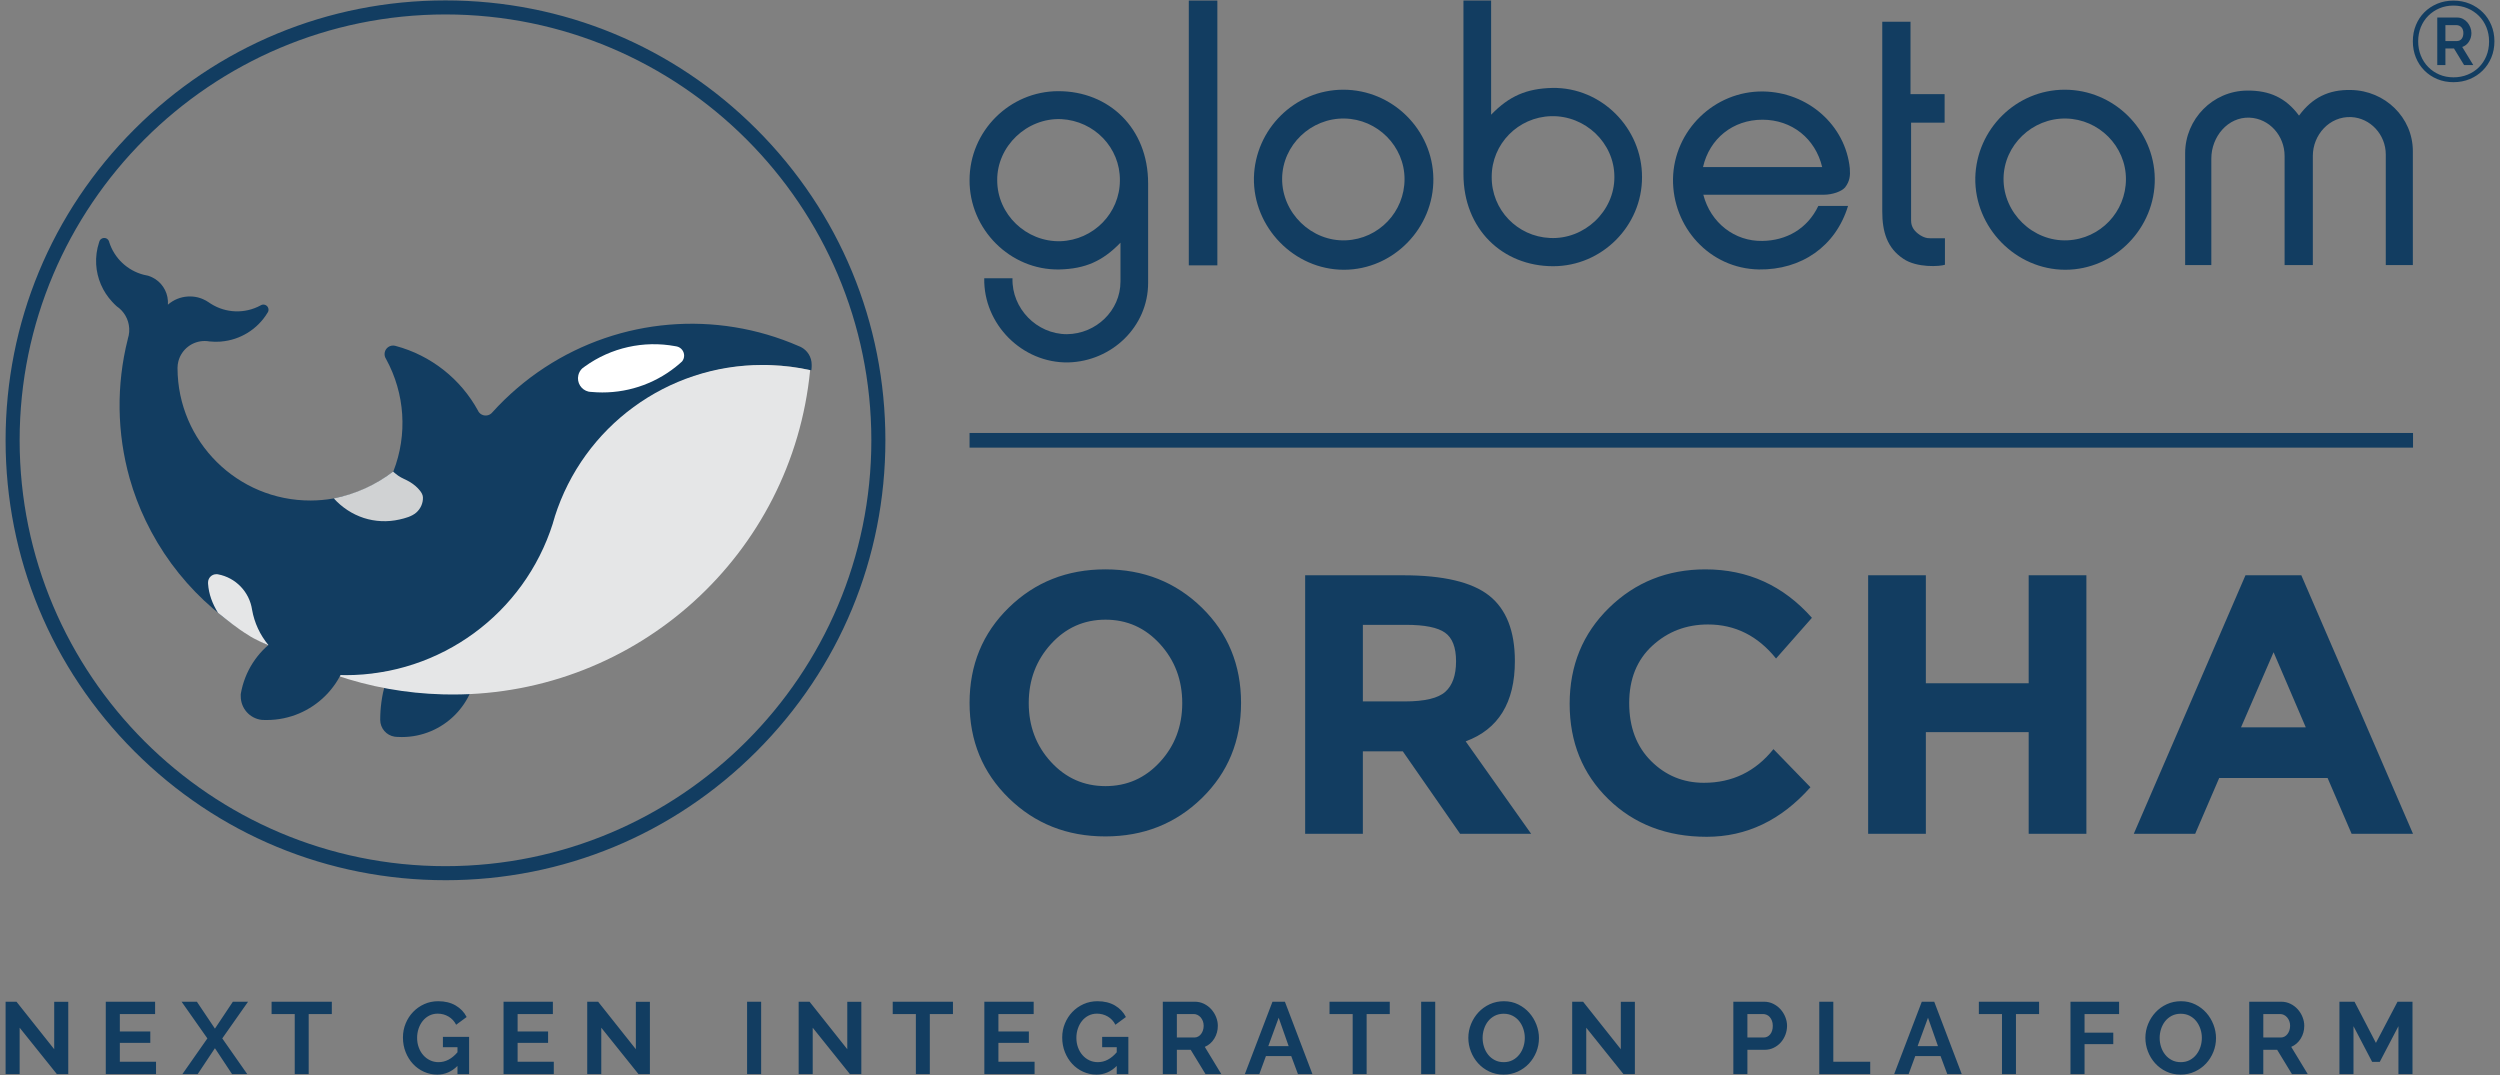 <?xml version="1.0" encoding="UTF-8"?> <svg xmlns="http://www.w3.org/2000/svg" id="Layer_1" version="1.1" viewBox="0 0 500 215"><rect x="0" y="0" width="500" height="215" fill="#808080" stroke="none"/><defs><style> .st0 { fill: #e5e6e7; } .st1 { fill: #d0d2d3; } .st2 { fill: #fff; } .st3 { fill: #123d61; } </style></defs><path class="st3" d="M89.098,176.041c-23.501,0-45.595-9.151-62.212-25.769C10.269,133.656,1.118,111.562,1.118,88.061c0-23.501,9.151-45.594,25.769-62.212C43.503,9.233,65.597.081,89.098.081s45.595,9.151,62.212,25.769c16.617,16.617,25.769,38.711,25.769,62.212,0,23.501-9.151,45.594-25.769,62.212-16.617,16.617-38.711,25.769-62.212,25.769ZM89.098,2.89C42.135,2.89,3.927,41.098,3.927,88.061s38.208,85.171,85.171,85.171,85.171-38.208,85.171-85.171S136.061,2.89,89.098,2.89Z"></path><path class="st3" d="M95.359,132.414c0,8.281-6.713,14.995-14.995,14.995-.305,0-.61,0-.911-.027-.171,0-.339-.013-.506-.042-1.667-.248-2.903-1.679-2.905-3.366.002-9.665,5.259-18.563,13.723-23.229,3.535,2.841,5.593,7.133,5.593,11.669"></path><path class="st3" d="M160.162,69.397l-.055-.027c-.091-.042-.181-.082-.273-.114-.023-.015-.049-.025-.077-.032-16.578-7.233-35.685-5.623-50.819,4.282-3.862,2.529-7.382,5.546-10.477,8.972-.136.166-.3.305-.488.411-.825.463-1.868.169-2.331-.656v-.029c-3.485-6.421-9.457-11.129-16.516-13.017-.054-.018-.109-.032-.164-.04-.112-.025-.226-.037-.342-.037-.943,0-1.707.765-1.707,1.707-.005.243.045.483.146.703.059.096.109.199.163.295,3.777,6.899,4.312,15.114,1.459,22.443-4.687,3.76-10.51,5.821-16.518,5.845-14.666.057-26.602-11.785-26.659-26.451v-.101c.005-.446.065-.889.178-1.321.639-2.392,2.816-4.05,5.293-4.03.151-.002.304.005.454.022.161.01.32.032.478.064.676.07,1.355.086,2.033.047l.268-.024c3.83-.314,7.28-2.442,9.278-5.726l.127-.215c.062-.131.092-.273.092-.419,0-.171-.042-.34-.122-.491-.27-.5-.894-.688-1.395-.419l-.086.05c-3.118,1.687-6.901,1.563-9.903-.324-.136-.082-.268-.168-.396-.26l-.05-.035c-.366-.253-.755-.468-1.161-.642-.275-.124-.558-.225-.849-.3l-.191-.055c-.647-.154-1.315-.213-1.981-.173-1.476.086-2.88.661-3.99,1.635.018-.258.018-.517,0-.775-.124-2.023-1.332-3.82-3.158-4.701-.27-.129-.55-.238-.837-.327-.27-.044-.538-.099-.802-.169-3.292-.837-5.918-3.314-6.946-6.551.002-.008.002-.017,0-.027-.01-.045-.023-.089-.042-.132-.069-.191-.195-.359-.359-.478-.049-.034-.099-.062-.153-.087-.518-.24-1.134-.015-1.374.501-.034.072-.059.148-.074.223-.485,1.444-.688,2.967-.6,4.488.169,2.776,1.296,5.405,3.188,7.443.288.319.592.622.911.911,1.477.989,2.405,2.614,2.506,4.391v.037c.029.47-.003.941-.096,1.402-.045.245-.109.486-.191.719v.037c-2.311,9.165-2.177,18.775.387,27.871.822,2.888,1.888,5.702,3.188,8.409,5.803,12.137,15.941,21.661,28.418,26.692,3.042,1.226,6.187,2.157,9.388,2.801h-.005l-.574,1.003.892.372,4.711.379,3.327-.74c.03.002.062.005.092.005,3.782-.523,7.478-1.546,10.992-3.042,11.684-4.986,20.616-14.814,24.468-26.919-.002-.012-.002-.025,0-.037.114-.401.233-.807.366-1.203-.003-.012-.003-.025,0-.037,5.734-18.094,22.531-30.387,41.513-30.382.597,0,1.189.015,1.781.037,2.588.104,5.16.438,7.689.998h.082c.022-.246.064-.488.064-.733v-.401c0-1.489-.842-2.851-2.173-3.517"></path><path class="st0" d="M162.025,74.047c-3.584,36.819-34.551,64.891-71.544,64.853-.651,0-1.298,0-1.945-.027-7.327-.19-14.582-1.499-21.512-3.886.674.032,1.365.045,2.039.045,18.986.018,35.789-12.279,41.514-30.38-.002-.012-.002-.025,0-.037.114-.401.231-.807.364-1.203-.002-.012-.002-.025,0-.037,5.736-18.094,22.533-30.387,41.514-30.38.595,0,1.189,0,1.781.035,2.593.096,5.172.421,7.706.976l.082.04Z"></path><path class="st3" d="M69.952,127.399c0,9.17-7.433,16.603-16.603,16.603h-.218c-.025.005-.052.005-.077,0-.24,0-.481-.01-.725-.027-2.383-.287-4.176-2.306-4.178-4.706v-.456c.05-.295.106-.592.173-.879,2.016-8.956,10.909-14.582,19.865-12.566.565.128,1.124.283,1.672.468.067.52.091,1.04.091,1.563"></path><path class="st2" d="M136.827,71.11c.002.424-.143.837-.406,1.171-.159.146-.319.292-.483.433-4.292,3.738-9.794,5.791-15.486,5.776-.701,0-1.399-.032-2.086-.096-.223,0-.456-.037-.664-.069-1.471-.345-2.381-1.816-2.034-3.285.119-.511.384-.978.763-1.342.186-.146.374-.287.565-.424,5.222-3.752,11.75-5.209,18.074-4.035l.337.064c.828.21,1.412.953,1.421,1.808"></path><path class="st1" d="M84.585,99.471c.047,1.159-.476,2.306-1.353,3.061-.896.771-2.202,1.11-3.332,1.369-2.361.54-4.85.439-7.154-.309-2.299-.748-4.365-2.12-5.987-3.909,4.313-.855,8.405-2.697,11.872-5.382-.03.049.875.745.974.815.746.535,1.632.82,2.41,1.301.755.465,1.467,1.055,2.011,1.759.288.372.542.813.56,1.295"></path><path class="st0" d="M53.673,128.997c-.015.017-.035.027-.045.045,0,0-2.823-1.202-3.99-2.036-2.122-1.276-4.099-2.895-6.034-4.438-1.125-1.828-1.846-3.701-1.992-5.843v-.25c.01-.902.741-1.63,1.644-1.635h.164l.164.022c3.557.662,6.301,3.51,6.832,7.087.454,2.593,1.578,5.021,3.257,7.047"></path><rect class="st3" x="193.912" y="86.596" width="288.693" height="2.93"></rect><path class="st3" d="M482.501,214.816v-14.471h-2.995l-4.322,8.234-4.28-8.234h-3.017v14.471h2.812v-9.579l3.73,7.134h1.529l3.73-7.134v9.579h2.812ZM452.661,202.81h3.405c.243,0,.485.059.723.174.238.114.448.278.632.488.183.211.329.459.438.745.109.285.163.597.163.937,0,.325-.047.632-.143.917-.096.285-.223.533-.387.743-.163.211-.355.377-.58.5-.225.122-.466.184-.725.184h-3.525v-4.689ZM452.661,214.816v-4.852h2.772l2.955,4.852h3.16l-3.302-5.442c.802-.34,1.437-.894,1.905-1.662.47-.766.704-1.62.704-2.558,0-.584-.116-1.166-.347-1.742-.231-.579-.55-1.093-.958-1.55-.408-.454-.894-.822-1.457-1.1-.564-.278-1.179-.418-1.845-.418h-6.401v14.471h2.814ZM432.206,205.817c.184-.577.451-1.093.805-1.55.354-.454.795-.822,1.325-1.1.53-.278,1.135-.418,1.815-.418.652,0,1.239.132,1.763.397.523.265.966.621,1.325,1.07.36.448.639.964.837,1.55.196.584.295,1.189.295,1.813,0,.599-.092,1.186-.275,1.764-.184.577-.456,1.097-.815,1.558-.361.463-.803.834-1.325,1.112-.523.278-1.125.418-1.805.418-.666,0-1.261-.136-1.783-.408-.523-.272-.966-.632-1.325-1.08-.361-.449-.636-.966-.827-1.55-.189-.584-.285-1.189-.285-1.815,0-.597.092-1.186.275-1.763M438.963,214.317c.87-.401,1.617-.938,2.242-1.61.626-.673,1.114-1.447,1.467-2.323.354-.877.53-1.798.53-2.762,0-.911-.169-1.808-.508-2.692-.34-.882-.817-1.67-1.427-2.365-.612-.693-1.35-1.253-2.212-1.68-.864-.429-1.818-.642-2.864-.642-1.018,0-1.964.2-2.833.6-.87.401-1.62.943-2.252,1.622-.632.679-1.129,1.461-1.488,2.343-.36.884-.54,1.808-.54,2.772,0,.924.169,1.828.508,2.712.34.884.818,1.669,1.437,2.355.619.686,1.358,1.236,2.222,1.65.862.414,1.825.622,2.885.622,1.02,0,1.964-.201,2.833-.602M416.909,214.816v-5.992h5.747v-2.284h-5.747v-3.73h6.91v-2.465h-9.724v14.471h2.814ZM407.818,200.345h-12.047v2.465h4.627v12.006h2.792v-12.006h4.627v-2.465ZM383.52,209.232l2.08-5.687,1.997,5.687h-4.077ZM378.833,214.816h2.895l1.325-3.607h5.055l1.345,3.607h2.895l-5.504-14.471h-2.485l-5.524,14.471ZM374.043,214.816v-2.467h-7.379v-12.005h-2.812v14.471h10.192ZM349.481,202.81h3.139c.245,0,.485.052.723.153.238.102.446.255.622.46.176.203.319.451.428.743.109.293.164.622.164.989,0,.721-.174,1.291-.52,1.712-.347.421-.778.632-1.295.632h-3.262v-4.689ZM349.481,214.816v-4.852h3.425c.666,0,1.278-.136,1.835-.408.557-.272,1.033-.632,1.427-1.08.394-.448.699-.961.917-1.54.216-.577.325-1.171.325-1.783,0-.584-.116-1.166-.347-1.742-.23-.579-.55-1.093-.958-1.55-.407-.454-.894-.822-1.457-1.1-.563-.278-1.179-.418-1.845-.418h-6.135v14.471h2.812ZM324.691,214.816h2.284v-14.451h-2.814v9.477l-7.542-9.497h-2.18v14.471h2.812v-9.274l7.439,9.274ZM296.798,205.817c.183-.577.451-1.093.805-1.55.352-.454.795-.822,1.325-1.1.53-.278,1.134-.418,1.813-.418.652,0,1.241.132,1.764.397.523.265.964.621,1.325,1.07.359.448.639.964.835,1.55.196.584.295,1.189.295,1.813,0,.599-.091,1.186-.275,1.764-.183.577-.454,1.097-.815,1.558-.361.463-.802.834-1.325,1.112s-1.124.418-1.805.418c-.666,0-1.259-.136-1.783-.408-.523-.272-.964-.632-1.325-1.08-.361-.449-.636-.966-.825-1.55-.191-.584-.285-1.189-.285-1.815,0-.597.091-1.186.275-1.763M303.555,214.317c.869-.401,1.617-.938,2.242-1.61.624-.673,1.114-1.447,1.467-2.323.352-.877.53-1.798.53-2.762,0-.911-.171-1.808-.51-2.692-.34-.882-.815-1.67-1.427-2.365-.612-.693-1.348-1.253-2.212-1.68-.862-.429-1.816-.642-2.863-.642-1.02,0-1.964.2-2.834.6-.869.401-1.62.943-2.252,1.622-.632.679-1.127,1.461-1.488,2.343-.361.884-.54,1.808-.54,2.772,0,.924.169,1.828.51,2.712.339.884.818,1.669,1.437,2.355.617.686,1.358,1.236,2.22,1.65.864.414,1.825.622,2.885.622,1.02,0,1.964-.201,2.834-.602M287.044,200.345h-2.812v14.471h2.812v-14.471ZM277.953,200.345h-12.046v2.465h4.627v12.006h2.792v-12.006h4.627v-2.465ZM253.657,209.232l2.078-5.687,1.997,5.687h-4.075ZM248.968,214.816h2.895l1.325-3.607h5.055l1.345,3.607h2.895l-5.502-14.471h-2.487l-5.524,14.471ZM235.372,202.81h3.404c.245,0,.486.059.724.174.236.114.448.278.631.488.185.211.33.459.439.745.107.285.163.597.163.937,0,.325-.049.632-.143.917-.096.285-.225.533-.387.743-.163.211-.357.377-.582.5-.223.122-.465.184-.723.184h-3.527v-4.689ZM235.372,214.816v-4.852h2.772l2.957,4.852h3.16l-3.302-5.442c.802-.34,1.436-.894,1.905-1.662.468-.766.703-1.62.703-2.558,0-.584-.116-1.166-.345-1.742-.231-.579-.552-1.093-.959-1.55-.408-.454-.892-.822-1.457-1.1-.563-.278-1.179-.418-1.845-.418h-6.4v14.471h2.812ZM223.347,214.816h2.323v-7.439h-5.237v2.058h2.915v1.02c-1.129,1.318-2.393,1.977-3.792,1.977-.612,0-1.179-.126-1.702-.377-.523-.252-.974-.594-1.355-1.03-.381-.434-.679-.948-.897-1.538-.218-.592-.325-1.226-.325-1.907,0-.652.097-1.27.295-1.855.196-.584.475-1.1.835-1.548.361-.449.795-.802,1.305-1.06.51-.258,1.07-.387,1.682-.387.775,0,1.491.189,2.15.57.659.381,1.172.931,1.54,1.65l2.098-1.548c-.488-.966-1.219-1.732-2.19-2.304-.973-.57-2.137-.855-3.497-.855-1.005,0-1.935.193-2.792.58-.855.387-1.6.911-2.232,1.57-.631.659-1.127,1.427-1.488,2.304-.361.875-.54,1.81-.54,2.802,0,1.047.179,2.021.54,2.925.361.904.849,1.689,1.467,2.355.619.666,1.345,1.189,2.182,1.568.835.381,1.729.572,2.68.572,1.536,0,2.881-.579,4.037-1.732v1.63ZM199.682,212.35v-3.77h6.094v-2.282h-6.094v-3.487h7.052v-2.465h-9.866v14.471h10.049v-2.467h-7.235ZM190.591,200.345h-12.046v2.465h4.627v12.006h2.792v-12.006h4.627v-2.465ZM169.985,214.816h2.282v-14.451h-2.812v9.477l-7.542-9.497h-2.182v14.471h2.812v-9.274l7.441,9.274ZM152.229,200.345h-2.812v14.471h2.812v-14.471ZM127.698,214.816h2.283v-14.451h-2.812v9.477l-7.542-9.497h-2.182v14.471h2.812v-9.274l7.441,9.274ZM103.523,212.35v-3.77h6.094v-2.282h-6.094v-3.487h7.052v-2.465h-9.865v14.471h10.049v-2.467h-7.237ZM91.496,214.816h2.324v-7.439h-5.239v2.058h2.915v1.02c-1.129,1.318-2.392,1.977-3.792,1.977-.61,0-1.179-.126-1.701-.377-.523-.252-.976-.594-1.357-1.03-.381-.434-.679-.948-.896-1.538-.218-.592-.327-1.226-.327-1.907,0-.652.099-1.27.295-1.855.198-.584.476-1.1.837-1.548.359-.449.795-.802,1.305-1.06.508-.258,1.07-.387,1.68-.387.775,0,1.491.189,2.15.57.659.381,1.172.931,1.54,1.65l2.1-1.548c-.49-.966-1.219-1.732-2.192-2.304-.971-.57-2.137-.855-3.495-.855-1.006,0-1.937.193-2.792.58-.857.387-1.6.911-2.232,1.57-.632.659-1.129,1.427-1.488,2.304-.361.875-.54,1.81-.54,2.802,0,1.047.179,2.021.54,2.925.359.904.849,1.689,1.467,2.355.617.666,1.345,1.189,2.18,1.568.837.381,1.729.572,2.682.572,1.535,0,2.88-.579,4.035-1.732v1.63ZM66.364,200.345h-12.046v2.465h4.627v12.006h2.792v-12.006h4.627v-2.465ZM36.319,200.345l5.157,7.337-4.993,7.134h3.057l3.445-5.177,3.425,5.177h3.037l-4.994-7.134,5.157-7.337h-3.037l-3.587,5.38-3.609-5.38h-3.057ZM23.967,212.35v-3.77h6.094v-2.282h-6.094v-3.487h7.052v-2.465h-9.865v14.471h10.049v-2.467h-7.237ZM11.371,214.816h2.282v-14.451h-2.812v9.477l-7.542-9.497H1.119v14.471h2.812v-9.274l7.44,9.274Z"></path><path class="st3" d="M232.01,152.377c-2.958,3.232-6.598,4.847-10.911,4.847-4.317,0-7.953-1.615-10.913-4.847-2.958-3.228-4.438-7.149-4.438-11.761,0-4.61,1.479-8.545,4.438-11.8,2.96-3.255,6.596-4.882,10.913-4.882,4.313,0,7.953,1.627,10.911,4.882,2.96,3.255,4.439,7.19,4.439,11.8,0,4.612-1.479,8.533-4.439,11.761M248.21,140.579c0-7.595-2.614-13.945-7.84-19.05-5.229-5.103-11.666-7.656-19.308-7.656-7.646,0-14.081,2.552-19.308,7.656-5.229,5.105-7.842,11.454-7.842,19.05,0,7.595,2.613,13.945,7.842,19.048,5.227,5.105,11.662,7.657,19.308,7.657,7.642,0,14.079-2.552,19.308-7.657,5.226-5.103,7.84-11.453,7.84-19.048M297.833,119.125c-3.428-2.712-9.16-4.069-17.198-4.069h-19.605v51.709h11.542v-16.497h7.99l11.466,16.497h14.203l-13.095-18.495c6.559-2.415,9.839-7.766,9.839-16.053,0-6.016-1.716-10.379-5.142-13.093M281.004,140.282h-8.432v-15.313h8.655c3.698,0,6.287.518,7.766,1.555,1.479,1.035,2.219,2.947,2.219,5.732,0,2.789-.716,4.823-2.145,6.103-1.43,1.283-4.119,1.924-8.063,1.924M330.204,152.192c-2.91-2.908-4.364-6.769-4.364-11.577,0-4.808,1.541-8.63,4.624-11.466,3.081-2.836,6.794-4.255,11.132-4.255,5.427,0,9.962,2.271,13.613,6.806l7.175-8.137c-5.72-6.458-12.823-9.69-21.304-9.69-7.595,0-14.019,2.566-19.271,7.693-5.253,5.13-7.879,11.53-7.879,19.197,0,7.671,2.578,14.019,7.731,19.05,5.152,5.029,11.713,7.545,19.677,7.545,7.964,0,14.881-3.304,20.75-9.913l-7.398-7.619c-3.599,4.488-8.236,6.732-13.908,6.732-4.142,0-7.668-1.456-10.579-4.365M405.735,136.658h-20.564v-21.601h-11.542v51.709h11.542v-20.345h20.564v20.345h11.542v-51.709h-11.542v21.601ZM482.605,166.766l-22.34-51.709h-11.171l-22.34,51.709h12.28l4.808-11.171h21.676l4.808,11.171h12.28ZM461.152,145.46h-12.945l6.509-15.016,6.437,15.016Z"></path><g><path class="st3" d="M212.093,48.243c6.585-.235,11.885-5.589,11.885-12.18.059-6.531-5.118-11.885-11.711-12.238-6.883-.295-12.885,5.411-12.825,12.238,0,6.827,5.823,12.356,12.651,12.18M224.095,48.539c-3.593,3.705-7.062,5.234-12.243,5.353-9.826.176-18.005-8.061-17.941-17.888,0-9.766,7.999-17.77,17.765-17.77,10.123,0,17.948,7.414,17.948,18.418v19.945c0,8.71-7.236,15.655-15.946,15.887-9.238.178-17.005-7.648-16.83-16.826h5.65c-.18,6.002,4.824,11.179,10.888,11.179,5.824-.059,10.709-4.707,10.709-10.531v-7.767Z"></path><rect class="st3" x="237.76" y=".112" width="5.711" height="52.958"></rect><path class="st3" d="M269.197,48.066c6.59-.293,11.712-5.708,11.712-12.238,0-6.592-5.419-12.003-12.008-12.123-6.704-.117-12.411,5.296-12.475,12.004-.056,6.885,5.887,12.652,12.771,12.357M268.666,17.941c9.826,0,17.887,8.004,18.007,17.769.116,9.886-8.003,18.242-17.889,18.242-9.942,0-18.183-8.473-18-18.417.23-9.708,8.172-17.594,17.882-17.594"></path><path class="st3" d="M310.22,23.236c-6.585.178-11.88,5.531-11.88,12.12-.059,6.592,5.114,11.945,11.647,12.24,6.882.352,12.948-5.354,12.888-12.24,0-6.767-5.825-12.296-12.655-12.12M328.405,35.476c0,9.707-8.002,17.768-17.771,17.768-10.116,0-17.943-7.413-17.943-18.416V.112h5.532v22.831c3.59-3.707,7.056-5.237,12.235-5.356,9.829-.176,18.005,8.061,17.946,17.889"></path><path class="st3" d="M340.603,33.416h23.831c-1.356-5.707-6.059-9.474-11.947-9.474-5.882,0-10.589,3.767-11.884,9.474M369.611,41.183c-2.473,8.12-9.36,12.827-17.831,12.709-9.883-.178-17.299-8.473-17.179-18.121.175-9.71,8.296-17.594,18.003-17.477,8.945.116,16.474,6.708,17.359,15.358.115,1.47,0,2.589-.942,3.823-.707.825-2.529,1.473-4.295,1.473h-24.062c1.467,5.648,6.293,9.353,11.822,9.237,4.765-.058,9.002-2.413,11.181-7.002h5.944Z"></path><path class="st3" d="M388.922,24.532h-6.703v19.593c0,1.294.705,2.176,1.764,2.883,1.235.765,1.824.646,3.002.646h2.002v5.297c-1.007.351-5.593.646-8.295-1.177-3.3-2.177-4.239-5.473-4.239-9.475V4.349h5.649v14.473h6.821v5.709Z"></path><path class="st3" d="M413.479,48.066c6.591-.293,11.709-5.708,11.709-12.238,0-6.592-5.413-12.003-12.003-12.123-6.709-.117-12.415,5.296-12.477,12.004-.061,6.885,5.883,12.652,12.771,12.357M412.948,17.941c9.824,0,17.889,8.004,18.008,17.769.115,9.886-8.007,18.242-17.89,18.242-9.943,0-18.185-8.473-18.006-18.417.235-9.708,8.179-17.594,17.889-17.594"></path><path class="st3" d="M442.266,53.01h-5.237v-22.36c0-6.825,5.531-12.473,12.354-12.532,4.475-.058,7.771,1.412,10.42,5.002,2.647-3.589,5.936-5.238,10.412-5.12,6.769.118,12.355,5.473,12.355,12.24v22.77h-5.414v-22.123c0-3.943-3.059-7.299-6.941-7.473-4.298-.178-7.649,3.529-7.649,7.767v21.829h-5.647v-21.829c0-4.003-3.004-7.476-7.003-7.651-4.356-.176-7.65,3.825-7.65,8.178v21.301Z"></path><path class="st3" d="M490.693,16.437c-1.176,0-2.258-.207-3.245-.621-.988-.414-1.844-.986-2.57-1.717-.726-.731-1.292-1.593-1.699-2.587-.407-.994-.61-2.078-.61-3.253,0-1.16.203-2.237.61-3.231.406-.994.973-1.853,1.699-2.576.726-.723,1.582-1.291,2.57-1.706.987-.414,2.069-.621,3.245-.621,1.176,0,2.261.207,3.256.621.994.414,1.858.983,2.592,1.706.733.723,1.307,1.582,1.721,2.576.414.994.621,2.071.621,3.231,0,1.175-.207,2.259-.621,3.253-.414.994-.988,1.857-1.721,2.587-.733.731-1.597,1.303-2.592,1.717-.995.414-2.08.621-3.256.621ZM490.693,15.466c1.002,0,1.935-.173,2.799-.52.864-.346,1.619-.836,2.265-1.469.646-.633,1.151-1.39,1.514-2.271.363-.881.544-1.856.544-2.926,0-1.009-.178-1.95-.534-2.824-.356-.874-.853-1.63-1.492-2.271-.639-.64-1.394-1.144-2.265-1.514-.871-.369-1.815-.554-2.831-.554-1.031,0-1.975.185-2.831.554-.857.369-1.601.874-2.232,1.514-.632.64-1.122,1.393-1.47,2.259-.348.866-.523,1.804-.523,2.813,0,1.024.174,1.973.523,2.847.348.874.838,1.634,1.47,2.282.632.648,1.376,1.156,2.232,1.525.857.369,1.8.554,2.831.554ZM487.452,3.506h3.983c.413,0,.794.089,1.145.268.351.179.65.414.898.706.248.293.444.624.588.995.144.371.217.749.217,1.134,0,.642-.169,1.22-.506,1.734-.337.514-.781.864-1.331,1.049l2.208,3.618h-1.837l-2.022-3.318h-1.713v3.318h-1.63V3.506ZM491.331,8.215c.426,0,.756-.146.991-.439.234-.292.351-.681.351-1.167,0-.499-.134-.888-.402-1.167-.268-.278-.602-.417-1.001-.417h-2.187v3.19h2.249Z"></path></g></svg> 